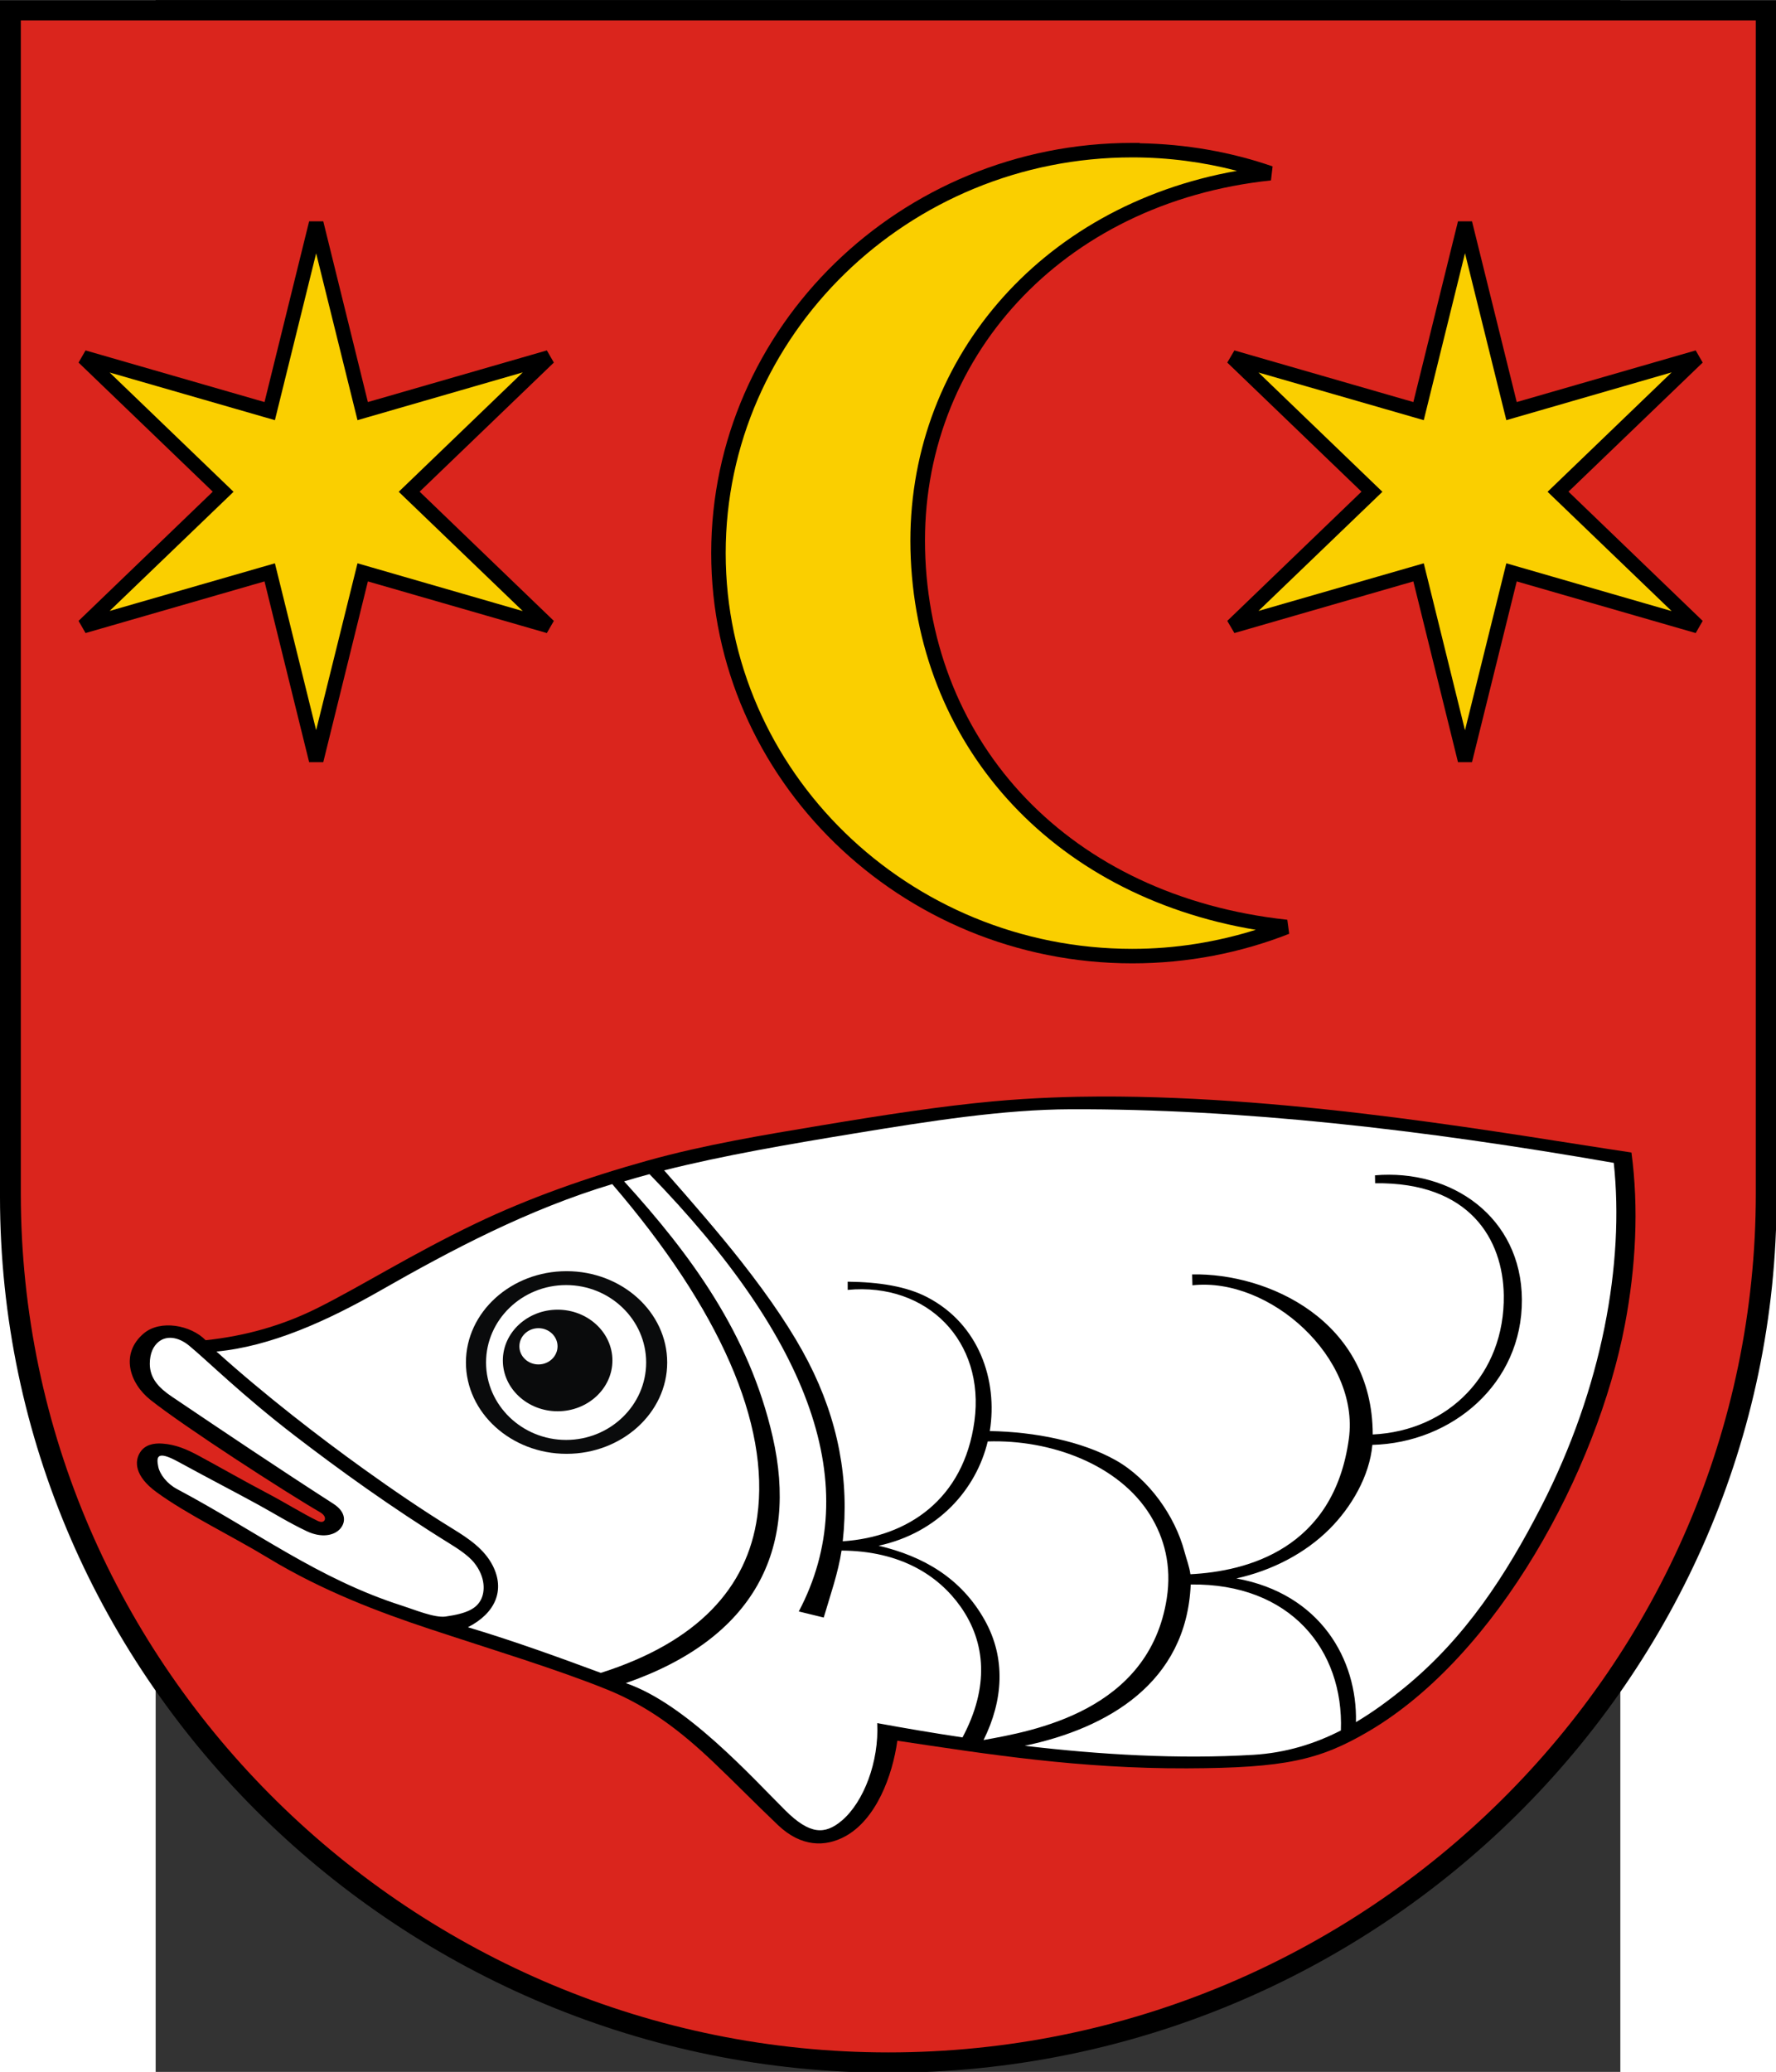 <?xml version="1.0" encoding="UTF-8" standalone="no"?>
<!-- Creator: CorelDRAW -->
<svg
   xmlns:dc="http://purl.org/dc/elements/1.1/"
   xmlns:cc="http://web.resource.org/cc/"
   xmlns:rdf="http://www.w3.org/1999/02/22-rdf-syntax-ns#"
   xmlns:svg="http://www.w3.org/2000/svg"
   xmlns="http://www.w3.org/2000/svg"
   xmlns:sodipodi="http://sodipodi.sourceforge.net/DTD/sodipodi-0.dtd"
   xmlns:inkscape="http://www.inkscape.org/namespaces/inkscape"
   xml:space="preserve"
   width="744"
   height="867.77"
   style="shape-rendering:geometricPrecision; text-rendering:geometricPrecision; image-rendering:optimizeQuality; fill-rule:evenodd; clip-rule:evenodd"
   viewBox="0 0 210 297"
   sodipodi:version="0.32"
   inkscape:version="0.45.1"
   sodipodi:docname="POL Kowalewo Pomorskie COA.svg"
   inkscape:output_extension="org.inkscape.output.svg.inkscape"
   sodipodi:docbase="J:\"
   id="svg2"
   version="1.0"><rect x="0" y="0" width="210" height="297" fill="#333333" stroke="none"/><sodipodi:namedview
   inkscape:window-height="480"
   inkscape:window-width="640"
   inkscape:pageshadow="2"
   inkscape:pageopacity="0.0"
   guidetolerance="10.0"
   gridtolerance="10.0"
   objecttolerance="10.0"
   borderopacity="1.0"
   bordercolor="#666666"
   pagecolor="#ffffff"
   id="namedview23" />
 <defs
   id="defs4">
  <style
   type="text/css"
   id="style6">
   
    .fil0 {fill:black}
    .fil2 {fill:#0A0B0C}
    .fil1 {fill:#DA251D}
    .fil3 {fill:white}
    .fil4 {fill:#FACF00}
   
  </style>
 </defs>
 <g
   id="Warstwa_x0020_1"
   transform="matrix(1.213,0,0,1.213,-22.32,-31.567)">
  <sodipodi:namedview
   inkscape:window-height="480"
   inkscape:window-width="640"
   inkscape:pageshadow="2"
   inkscape:pageopacity="0.0"
   guidetolerance="10.0"
   gridtolerance="10.0"
   objecttolerance="10.0"
   borderopacity="1.0"
   bordercolor="#666666"
   pagecolor="#ffffff"
   id="base" />
  <g
   id="_75545336">
   <path
   id="path17"
   class="fil0"
   d="M 210,167.437 C 210,224.46 162.832,270.968 105,270.968 C 47.743,270.968 0,224.855 0,167.437 L 0,26.033 L 210,26.033 L 210,167.437 L 210,167.437 z "
   style="fill:#000000" />
   <path
   id="path19"
   class="fil1"
   d="M 207.539,167.065 C 207.539,222.97 161.476,268.566 105,268.566 C 49.085,268.566 2.461,223.357 2.461,167.065 L 2.461,28.433 L 207.539,28.433 L 207.539,167.065 L 207.539,167.065 L 207.539,167.065 z "
   style="fill:#da251d" />
   <path
   id="path21"
   class="fil0"
   d="M 24.306,184.404 C 29.061,183.897 33.385,182.662 37.505,180.61 C 42.637,178.053 48.616,174.258 56.216,170.613 C 62.494,167.602 69.442,165.154 76.547,163.176 C 83.37,161.277 90.337,160.141 96.993,159.029 C 104.552,157.766 111.23,156.746 117.318,156.183 C 122.206,155.731 126.885,155.613 130.05,155.604 C 153.648,155.534 178.536,160.092 192.839,162.221 C 193.72,168.795 193.356,175.786 192.062,182.581 C 188.782,199.813 177.04,221.661 161.767,230.625 C 155.985,234.019 151.901,234.956 140.319,234.996 C 127.595,235.041 116.707,233.33 106.067,231.73 C 105.492,235.884 103.561,241.061 99.867,243.051 C 97.555,244.296 94.711,244.322 91.96,241.703 C 89.219,239.094 86.807,236.623 84.34,234.277 C 80.493,230.619 76.664,227.665 71.734,225.674 C 65.669,223.223 58.105,220.953 50.698,218.496 C 44.911,216.576 38.132,214.04 31.71,210.143 C 27.376,207.512 22.077,204.981 18.477,202.339 C 15.883,200.435 15.89,198.695 16.567,197.645 C 17.14,196.754 18.159,196.544 19.2,196.619 C 20.785,196.732 22.098,197.305 23.467,198.043 C 26.082,199.453 28.699,200.962 31.436,202.4 C 33.731,203.606 35.769,204.892 37.533,205.746 C 37.966,205.956 38.252,205.888 38.367,205.668 C 38.482,205.448 38.425,205.075 37.812,204.719 C 33.738,202.355 21.797,194.64 17.786,191.456 C 15.248,189.441 14.219,185.95 16.985,183.605 C 18.96,181.93 22.586,182.629 24.306,184.404 L 24.306,184.404 L 24.306,184.404 z "
   style="fill:#000000" />
   <path
   id="path23"
   class="fil2"
   d="M 79.849,224.506 C 87.227,227.022 94.028,231.271 100.303,237.098 L 98.707,239.463 C 96.264,236.103 90.49,231.334 79.849,224.506 L 79.849,224.506 z M 82.982,221.373 C 88.043,222.591 94.61,225.316 101.722,228.585 L 102.136,233.255 C 97.202,228.913 90.911,224.927 82.982,221.373 z "
   style="fill:#0a0b0c" />
   <path
   id="path25"
   class="fil3"
   d="M 103.858,208.688 C 109.113,209.932 113.612,212.49 116.413,217.515 C 118.895,221.969 118.599,226.945 116.258,231.651 C 122.007,230.608 135.854,228.279 137.917,214.892 C 138.511,211.037 137.612,207.773 135.976,205.109 C 132.269,199.069 124.157,196.117 116.751,196.365 C 115.388,202.046 110.882,207.163 103.858,208.688 L 103.858,208.688 L 103.858,208.688 z M 72.37,165.956 C 85.056,180.723 91.035,194.297 89.508,205.233 C 88.327,213.69 82.418,220.088 71.021,223.715 C 65.853,221.8 60.58,219.894 55.309,218.32 C 58.56,216.663 59.721,213.94 58.24,211.036 C 57.242,209.078 55.377,207.831 53.546,206.705 C 49.934,204.483 46.399,202.068 42.952,199.592 C 37.828,195.911 31.306,190.894 25.589,185.742 C 31.99,185.137 38.635,182.145 44.949,178.541 C 53.394,173.72 62.407,168.951 72.37,165.956 L 72.37,165.956 L 72.37,165.956 z M 53.254,208.499 C 54.164,209.061 55.384,209.873 56.03,210.677 C 57.432,212.421 57.327,214.159 56.839,215.081 C 56.31,216.079 55.294,216.688 52.664,217.058 C 51.37,217.24 48.975,216.237 47.557,215.785 C 37.595,212.61 30.324,206.987 20.916,201.987 C 19.724,201.354 18.89,200.232 18.713,199.378 C 18.469,198.2 18.518,197.38 21.041,198.754 C 24.876,200.842 27.755,202.327 30.531,203.846 C 32.37,204.852 34.106,205.951 36.255,206.971 C 38.001,207.799 39.513,207.502 40.236,206.656 C 40.873,205.909 40.938,204.717 39.406,203.73 C 32.837,199.5 26.542,195.271 20.271,191.041 C 18.759,190.021 17.708,188.888 17.708,187.192 C 17.708,185.928 18.13,185.096 18.75,184.59 C 19.657,183.851 21.041,183.964 22.362,185.05 C 24.461,186.776 28.616,190.909 34.922,195.744 C 40.01,199.646 46.178,204.121 53.254,208.499 L 53.254,208.499 L 53.254,208.499 z M 73.775,165.631 C 81.684,174.333 88.556,183.667 91.332,195.825 C 94.375,209.149 89.209,219.621 73.974,224.926 C 81.073,227.347 88.819,235.991 92.846,239.985 C 95.706,242.822 97.501,242.874 99.512,241.165 C 102.104,238.962 103.915,234.194 103.69,229.652 C 106.941,230.25 110.316,230.824 113.77,231.341 C 116.926,225.423 116.541,220.136 113.542,215.889 C 110.932,212.194 106.422,209.298 99.473,209.261 C 99.073,211.889 98.154,214.502 97.366,217.176 L 94.418,216.455 C 102.184,201.728 95.891,184.427 76.775,164.779 C 75.754,165.052 74.753,165.336 73.775,165.631 L 73.775,165.631 L 73.775,165.631 z M 121.123,232.33 C 130.073,233.389 139.322,233.929 148.134,233.4 C 152.003,233.168 155.393,232.103 158.495,230.519 C 158.85,221.001 152.509,213.109 140.745,213.27 C 140.245,224.895 130.913,230.269 121.123,232.33 L 121.123,232.33 z M 160.275,229.537 C 162.3,228.339 164.21,226.931 166.064,225.411 C 173.2,219.56 178.009,212.183 182.186,204.042 C 189.404,189.979 192.016,175.279 190.749,163.446 C 168.037,159.483 146.61,157.048 126.572,157.11 C 118.586,157.134 109.885,158.506 101.003,159.966 C 93.325,161.228 85.514,162.561 78.502,164.329 C 81.941,168.232 85.049,171.827 87.599,175.073 C 91.099,179.527 93.742,183.465 95.547,186.972 C 99.105,193.885 100.41,200.97 99.613,208.164 C 107.272,207.659 113.922,203.223 115.179,193.969 C 116.462,184.521 109.585,177.559 100.2,178.455 L 100.198,177.486 C 103.934,177.53 107.15,178.04 109.612,179.325 C 115.724,182.516 117.957,189.117 116.996,195.138 C 122.335,195.225 127.913,196.356 131.871,198.58 C 135.766,200.769 138.894,205.155 140.015,209.419 C 140.234,210.25 140.579,211.126 140.709,212.058 C 147.348,211.72 157.659,209.111 159.438,196.042 C 160.738,186.494 150.106,176.912 140.947,177.912 L 140.912,176.625 C 149.886,176.446 162.246,182.083 162.258,195.543 C 171.234,195.117 177.879,188.385 177.748,179.096 C 177.655,172.5 173.745,165.706 162.542,165.854 L 162.524,164.915 C 171.565,164.142 179.829,169.851 179.89,179.591 C 179.951,189.564 171.602,196.535 162.214,196.77 C 161.889,200.456 159.73,204.138 157.147,206.716 C 154.273,209.584 150.389,211.611 146.135,212.555 C 156.094,214.36 160.449,222.156 160.275,229.537 L 160.275,229.537 L 160.275,229.537 z "
   style="fill:#ffffff" />
   <path
   id="path27"
   class="fil2"
   d="M 66.969,176.244 C 73.52,176.244 78.864,181.092 78.864,187.036 C 78.864,192.98 73.52,197.828 66.969,197.828 C 60.417,197.828 55.074,192.98 55.074,187.036 C 55.074,181.092 60.417,176.244 66.969,176.244 z "
   style="fill:#0a0b0c" />
   <path
   id="path29"
   class="fil3"
   d="M 66.915,177.886 C 72.126,177.886 76.377,181.996 76.377,187.036 C 76.377,192.075 72.126,196.186 66.915,196.186 C 61.703,196.186 57.452,192.075 57.452,187.036 C 57.452,181.996 61.703,177.886 66.915,177.886 L 66.915,177.886 z "
   style="fill:#ffffff" />
   <path
   id="path31"
   class="fil2"
   d="M 65.913,180.795 C 69.48,180.795 72.388,183.491 72.388,186.797 C 72.388,190.103 69.48,192.799 65.913,192.799 C 62.347,192.799 59.438,190.103 59.438,186.797 C 59.438,183.491 62.347,180.795 65.913,180.795 L 65.913,180.795 z "
   style="fill:#0a0b0c" />
   <path
   id="path33"
   class="fil3"
   d="M 63.647,182.981 C 64.889,182.981 65.903,183.944 65.903,185.124 C 65.903,186.304 64.889,187.266 63.647,187.266 C 62.405,187.266 61.391,186.304 61.391,185.124 C 61.391,183.944 62.405,182.981 63.647,182.981 L 63.647,182.981 L 63.647,182.981 z "
   style="fill:#ffffff" />
   <path
   id="polygon37"
   class="fil0"
   d="M 36.54,52.177 L 31.266,73.537 L 10.113,67.434 L 9.285,68.87 L 25.149,84.127 L 9.285,99.398 L 10.113,100.834 L 31.266,94.731 L 36.54,116.091 L 38.211,116.091 L 43.485,94.731 L 64.638,100.834 L 65.467,99.398 L 49.602,84.127 L 65.467,68.87 L 64.638,67.434 L 43.485,73.537 L 38.211,52.177 L 36.54,52.177 z M 133.84,42.912 C 106.44,42.912 84.065,64.679 84.065,91.389 C 84.065,118.1 106.44,139.867 133.84,139.867 C 140.387,139.867 146.648,138.628 152.384,136.374 L 152.163,134.717 C 126.384,131.923 109.885,113.944 109.346,90.948 C 108.822,68.559 125.387,49.969 150.23,47.344 L 150.423,45.687 C 145.493,43.982 140.203,43.047 134.71,42.953 L 134.71,42.912 L 133.84,42.912 L 133.84,42.912 z M 172.335,52.177 L 167.061,73.537 L 145.908,67.434 L 145.066,68.87 L 160.93,84.127 L 145.066,99.398 L 145.908,100.834 L 167.061,94.731 L 172.335,116.091 L 173.992,116.091 L 179.28,94.731 L 200.433,100.834 L 201.261,99.398 L 185.397,84.127 L 201.261,68.87 L 200.433,67.434 L 179.28,73.537 L 173.992,52.177 L 172.335,52.177 z "
   style="fill:#000000" />
   <path
   id="polygon37_0"
   class="fil4"
   d="M 37.369,55.96 L 42.257,75.677 L 61.794,70.029 L 47.13,84.141 L 61.794,98.238 L 42.257,92.591 L 37.369,112.308 L 32.495,92.591 L 12.957,98.224 L 27.607,84.141 L 12.957,70.043 L 32.495,75.677 L 37.369,55.96 L 37.369,55.96 z M 133.84,44.624 C 138.118,44.624 142.261,45.183 146.212,46.212 C 122.736,50.365 107.103,68.918 107.62,90.989 C 108.153,113.705 123.966,131.803 148.435,135.904 C 143.825,137.343 138.933,138.155 133.84,138.155 C 107.348,138.155 85.777,117.143 85.777,91.389 C 85.777,65.637 107.348,44.624 133.84,44.624 z M 173.164,55.946 L 178.051,75.677 L 197.589,70.029 L 182.925,84.141 L 197.589,98.238 L 178.051,92.591 L 173.164,112.321 L 168.29,92.591 L 148.752,98.224 L 163.402,84.141 L 148.752,70.043 L 168.29,75.677 L 173.164,55.946 z "
   style="fill:#facf00" />
  </g>
 </g>
</svg>